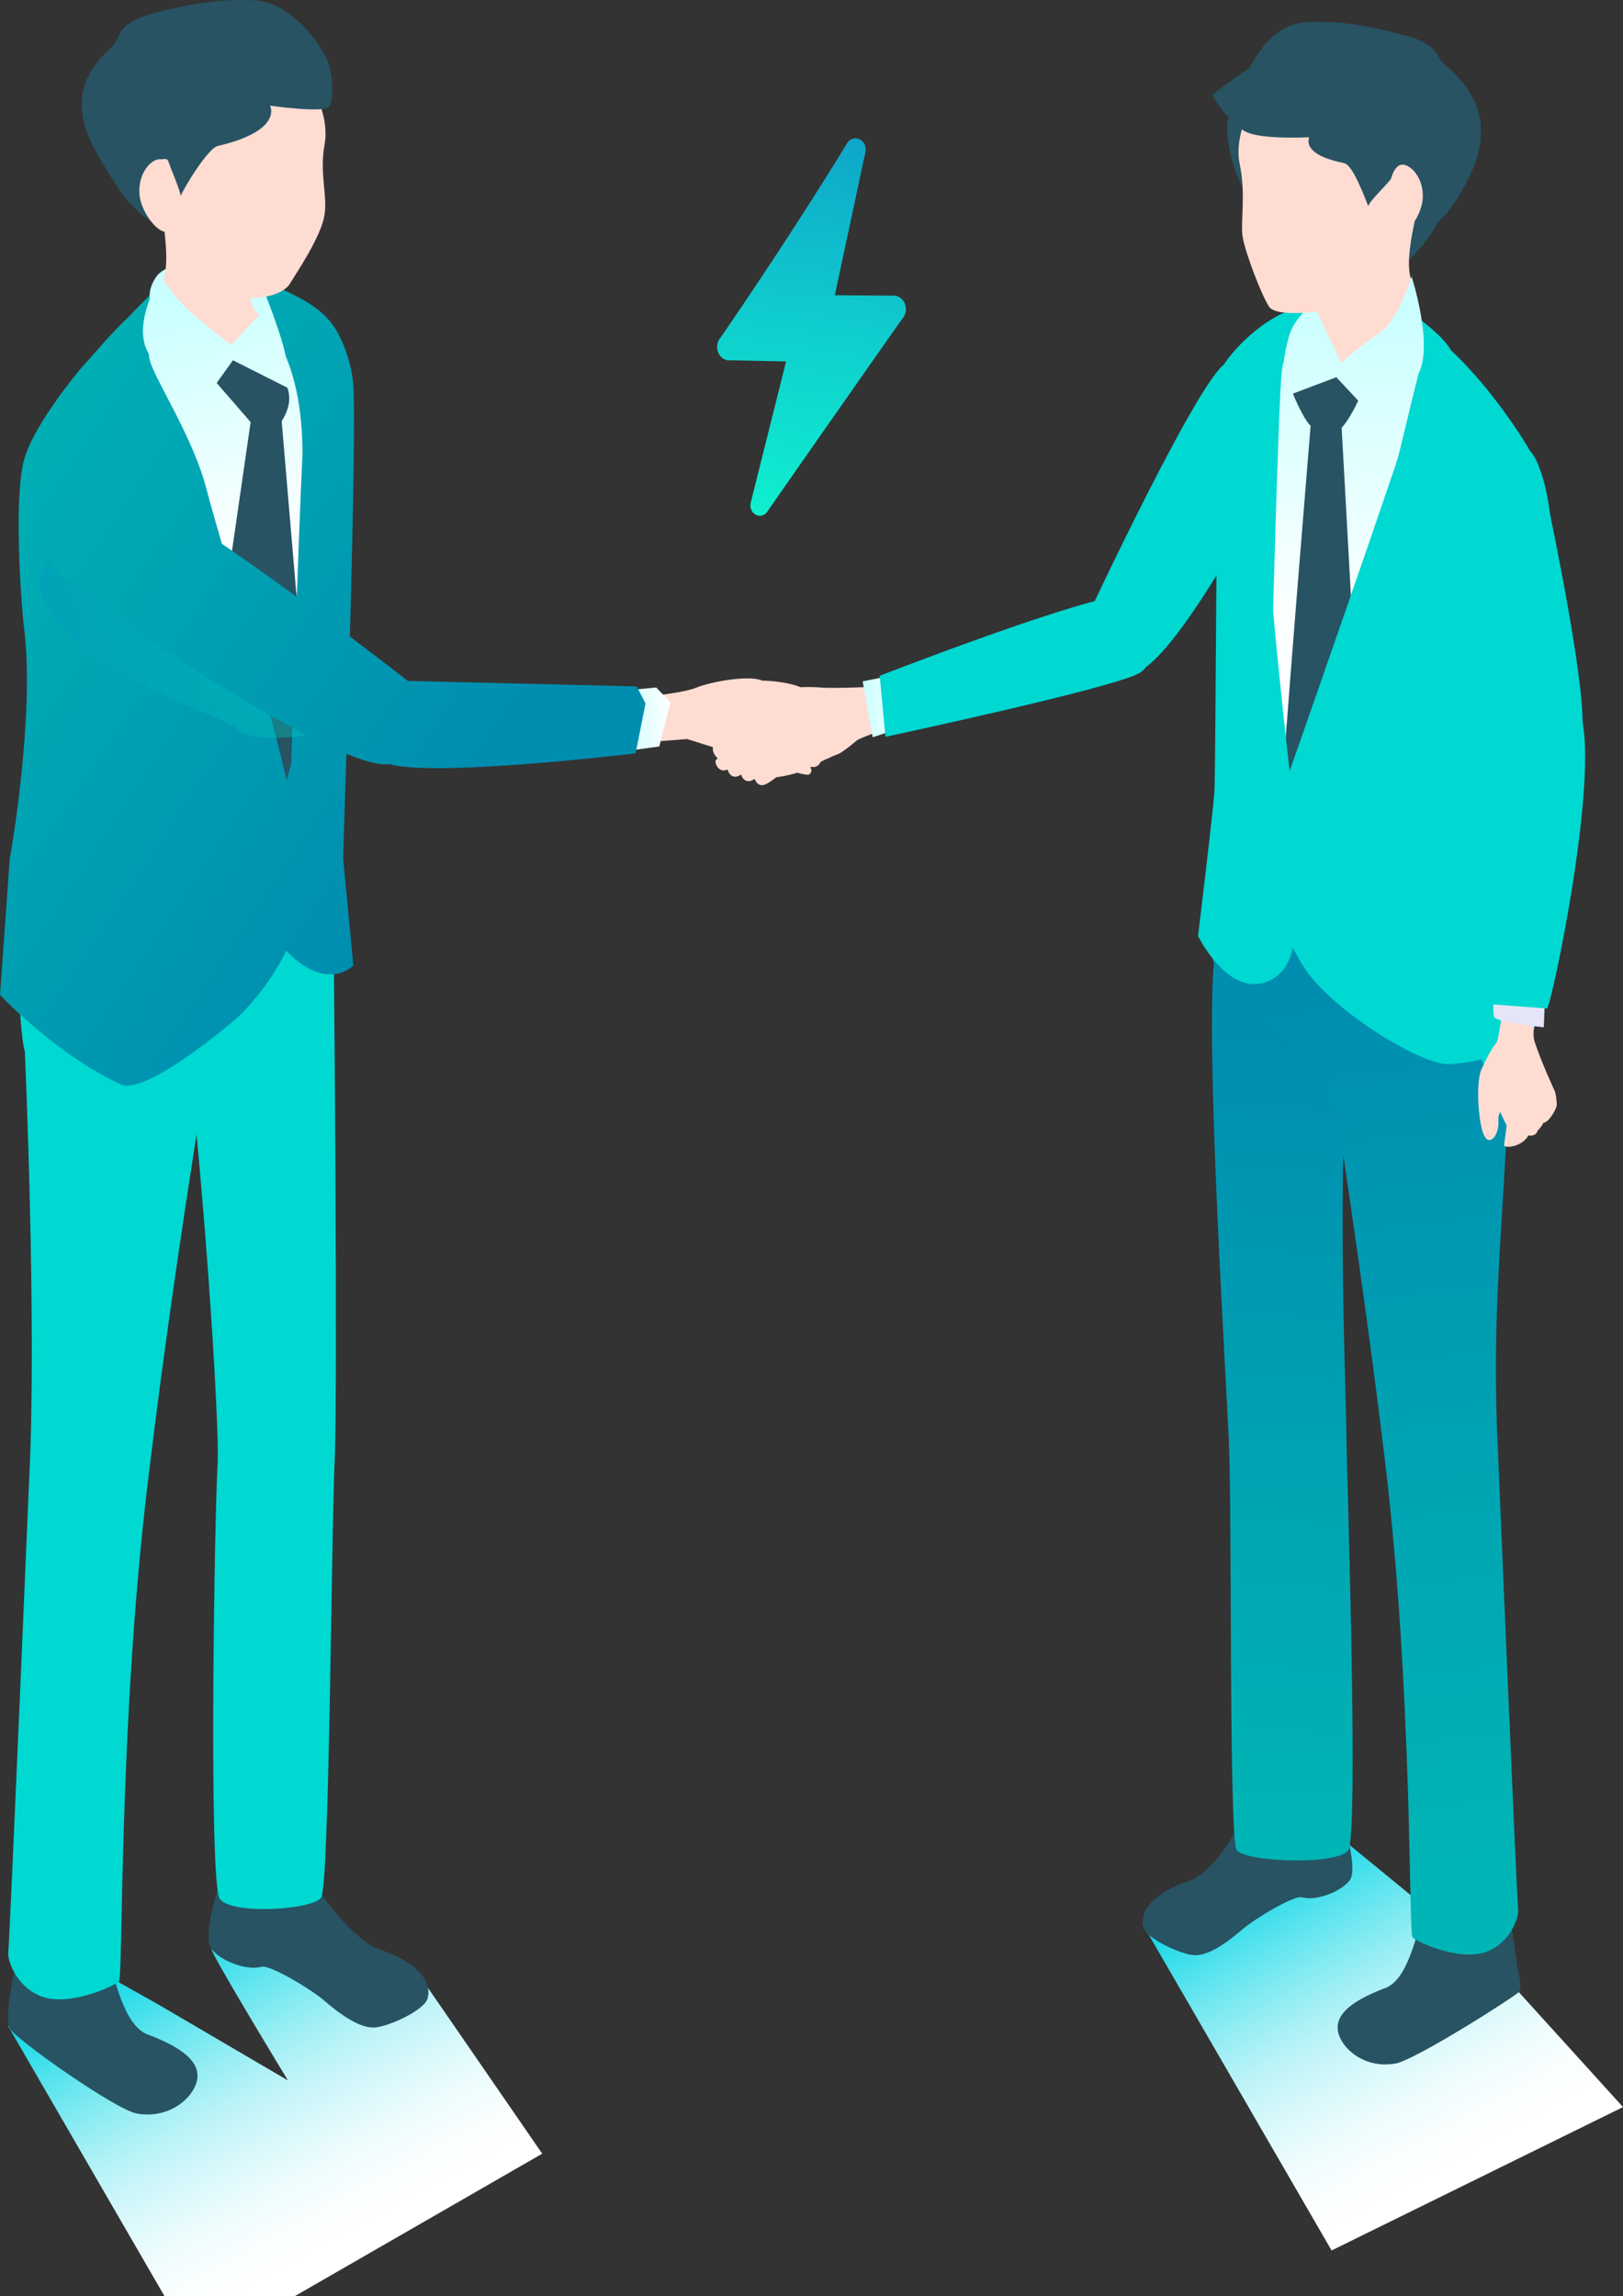<svg width="111" height="157" fill="none" xmlns="http://www.w3.org/2000/svg"><rect width="100%" height="100%" fill="#333333" stroke="none"/><g clip-path="url(#clip0_53_607)"><path style="mix-blend-mode:multiply" d="M37.082 147.268l-23.604 13.588L.562 138.553l6.374-3.674 3.844 2.158 8.913 5.221s-5.221-8.576-5.221-8.972c0-.397 4.122-5.111 4.122-5.111l10.678 7.755 7.811 11.335v.003z" fill="url(#paint0_linear_53_607)"/><path style="mix-blend-mode:multiply" d="M111 144.081l-19.93 9.804-12.917-22.302 6.374-3.675 3.172.912 1.803-.311s2.56-1.8 2.56-2.197-.579-.823-.579-.823l10.384 8.516 9.13 10.07.003.006z" fill="url(#paint1_linear_53_607)"/><path d="M15.11 128.465c-.194.524-1.287 4.009-.636 4.82.65.815 2.379 1.484 3.418 1.2.561-.154 3.398 1.545 4.29 2.321 1.175 1.019 2.458 1.88 3.418 1.833.959-.047 3.397-1.167 3.638-1.972.273-.912-.264-2.298-3.136-3.316-2.3-.637-5.534-5.845-5.534-5.845l-3.297-.501-2.162 1.463v-.003z" fill="#275363"/><path d="M20.877 123.067c-2.584-1.398-5.747.012-5.747.012l.244 5.913c-.58 1.676 5.652 1.036 5.652 1.036-1.402-2.078-.82-4.693-.146-6.961h-.003z" fill="#B5C8EC"/><path d="M22.885 99.965c.235-5.182-.065-35.669-.065-35.669l-10.372 4.708c1.265 8.371 2.622 28.48 2.432 31.192-.19 2.712-.632 28.509.149 29.637.784 1.128 6.362.764 6.935-.077.57-.841.69-24.603.92-29.785v-.006z" fill="#00D8D2"/><path d="M1.337 133.549c-.253.432-1.102 4.388-.666 5.158.437.77 7.233 5.543 8.667 5.81 2.445.45 4.191-1.362 4.17-2.594-.02-1.232-1.541-2.108-3.525-2.854-1.708-.794-2.234-4.543-2.623-5.111-.392-.569-3.882-1.362-3.882-1.362l-2.138.953h-.003z" fill="#275363"/><path d="M7.731 135.107c-.67-.137-1.312-4.383-.27-5.108l-4.01-1.063c-.16 1.762-1.701 5.818-1.701 5.818s3.478 1.214 3.576 1.179c.353-1.312 2.408-.826 2.408-.826h-.003z" fill="#BCCDEC"/><path d="M1.702 71.927s.82 18.601.303 28.988c0 0-1.34 31.829-1.438 32.536-.098.708.752 2.751 2.662 3.178 1.91.423 4.621-.856 4.906-1.143.297-.296-.032-17.352 1.96-34.011 2.237-18.687 4.937-32.681 4.664-33.338-2.21-5.312-13.057 3.787-13.057 3.787v.003z" fill="#00D8D2"/><path d="M22.35 57.847c.65 1.98.164 8.732.164 8.732.442 1.025-11.052 9.123-13.859 8.389-1.78-.465-6.805-2.591-6.95-3.041-.47-1.436-.69-10.385-.357-11.732.669-2.715 10.253-5.342 13.497-5.812 1.532-.223 6.855 1.483 7.508 3.464h-.003z" fill="#00D8D2"/><path d="M17.15 26.774c-1.034-1.197-4.634-2.772-4.634-2.772s5.355 24.094 7.996 25.5c2.637 1.407 1.675-4.157 1.675-4.157s-4-17.375-5.035-18.571h-.003z" fill="#54608C"/><path d="M11.465 19.235C9 20.825 5.504 25.844 5.504 25.844l4.889 38.227 10.92-4.761s1.094-26.798.648-29.794c-.445-2.997-2.094-6.985-4.532-8.078-2.439-1.093-3.5-3.79-5.964-2.2v-.003z" fill="url(#paint2_linear_53_607)"/><path d="M12.953 19.928c-2.465 1.59-5.961 6.609-5.961 6.609l4.888 38.227 10.922-4.761s1.093-26.798.647-29.794c-.445-2.997-2.094-6.985-4.532-8.078-2.439-1.093-3.499-3.79-5.964-2.2v-.003z" fill="url(#paint3_linear_53_607)"/><path d="M20.238 40.264l-.974-11.462c1.37-2.159-.362-3.36-.831-3.876-.41-.447-2.002-1.963-2.002-1.963l-2.332 2.395 3.042 3.506-1.708 11.806.531 14.746 3.936 4.912 2.498-3.13-2.163-16.934h.003z" fill="#275363"/><path d="M14.821 19.978s2.652-1.057 4.618-.136c1.483.696 2.766 1.413 3.559 2.736.555.927.995 2.265 1.14 3.444.35 2.828-.674 32.622-.674 32.622l.701 7.373s-1.761 1.883-4.55-.96c-2.79-2.842.303-12.81.303-12.81s.508-16.075.769-21.12c.024-10.453-5.869-11.149-5.869-11.149h.003z" fill="url(#paint4_linear_53_607)"/><path d="M1.654 31.408c.713-2.505 3.93-6.278 3.93-6.278 1.235-1.335 2.227-2.688 4.425-4.542 0 0 .324.752.184 3.725-.047 1.019 2.947 5.286 3.939 9.168 1.025 4.009 6.659 21.816 6.614 26.758-.05 5.52-4.71 9.517-4.71 9.517S9.989 74.95 8.25 74.147C3.784 72.081.003 68.036.003 68.036l.662-9.283s1.735-9.632.992-15.708c-.25-2.064-.713-9.132 0-11.64l-.003.003z" fill="url(#paint5_linear_53_607)"/><path d="M25.502 46.722c-.808-3.428-11.296-4.343-13.209-6.304-1.912-1.963-6.911-5.149-7.369-3.588-.098.337-2.679 1.83-2.2 3.42 1.716 5.694 12.637 8.634 13.6 9.653 1.23 1.303 10.006.328 9.178-3.18z" fill="url(#paint6_linear_53_607)" opacity=".4"/><path d="M17.744 19.093s1.369 3.334 1.749 5.04c.383 1.705.261 2.428.261 2.428l-3.798-1.913s-7.539-2.25-5.314-5.656c1.366-2.093 7.102.1 7.102.1z" fill="url(#paint7_linear_53_607)"/><path d="M17.093 20.262c.196 1.137.671 1.259.671 1.259l-2.667 2.783s-4.42-3.808-4.033-4.847c.389-1.04.451-2.005-.069-5.605-.368-2.556 1.025-2.496 1.025-2.496s3.686 1.853 6.122 5.066c.614.811-1.32 2.31-1.055 3.84h.006z" fill="#FFDCD2"/><path d="M13.054 21.358c1.268 1.122 3.32 2.66 3.32 2.66l-2.592 3.614s-2.659-1.533-3.704-3.615c-1.028-2.043.926-5.143.926-5.143s.785 1.362 2.053 2.484h-.003z" fill="url(#paint8_linear_53_607)"/><path d="M7.604 11.652c.816 1.335 3.362 3.112 3.985 4.326.889 1.732 3.176 3.82 4.539 4.225 1.363.406 3.199.01 3.698-.805.499-.811 1.936-2.943 2.305-4.4.368-1.457-.321-3 .068-5.123.457-2.493-1.568-5.65-3.517-7.281-1.948-1.632-6.083-1.08-8.408-.044-2.023.903-3.33 2.78-3.642 4.278-.311 1.499-.127 3.024.975 4.82l-.003.004z" fill="#FFDCD2"/><path d="M22.517 7.287c.258-.48.27-1.575.032-2.688-.237-1.114-2.456-4.433-5.17-4.581-2.715-.145-5.537.512-6.9.894-2.653.737-2.148 1.629-2.855 2.319-3.792 3.325-1.413 6.641.101 9.075 1.69 2.718 3.021 2.99 3.282 3.089.262.097-1.363-1.54-1.22-3.124.08-.912 1.57-1.768 1.725-1.238.092.317.85 2.049.84 2.378.247-.616 1.878-3.272 2.528-3.426 4.524-1.054 3.588-2.76 3.588-2.76s3.796.536 4.055.06l-.006.002z" fill="#275363"/><path d="M11.108 10.926c-.54-.257-1.716.75-1.565 2.399.13 1.421 1.708 3.189 2.133 2.27.427-.917-.075-1.142-.167-2.12-.193-2.034.63-2.06-.4-2.549zm39.197 36.048c.472-.731 3.547-.426 4.52.05.975.477.538 1.878.36 2.873-.178.994-3.716-.613-4.072-.835-.356-.223-1.203-1.478-.808-2.088z" fill="#FFDCD2"/><path d="M48.76 51.084c.256-1.223 1.067-2.399 1.608-3.11.54-.71 2.049-.662 3.047-.828a11.026 11.026 0 012.738-.133c1.126.08 3.968-.072 3.968-.072l1.334 1.404-.065 1.25s-2.51.799-2.801 1.045c-.43.364-1.022.835-1.295.935-.615.231-1.194.524-1.678.797-1.334.743-2.914.811-2.914.811-2.156-.316-4.134-1.157-3.935-2.105l-.006.006z" fill="#FFDCD2"/><path d="M56.786 51.214c-.523-.5-2.385-1.157-2.685-1.264-.546-.009-1.384.204-.832.645.35.202 2.665 1.188 2.896 1.297.232.11 1.144-.177.621-.678z" fill="#FFDCD2"/><path d="M56.07 51.77c-.285-.263-1.093-.452-1.431-.577-.303-.112-1.25-.725-1.557-.814-.546.018-.567.696.006 1.108.36.183 2.124.838 2.454.947.326.11.766-.337.531-.666l-.003.003z" fill="#FFDCD2"/><path d="M55.322 52.363c-.27-.178-1.007-.459-1.304-.515-.264-.05-1.954-.746-2.216-.779-.445.089-.808.592-.282.856.32.104 3.615 1.205 3.817 1.033.22-.19.22-.355-.015-.592v-.003z" fill="#FFDCD2"/><path d="M54.787 49.245c-.766-.45-1.687-.456-1.93-.648-.565-.444-1.358-.367-1.506-.655-.152-.287.846-1.37.73-1.418-.852-.361-3.392.06-4.5.51-1.03.42-4.312.69-4.312.69l-.398 3.129 4.12-.317 5.877 1.842 1.92-3.133z" fill="#FFDCD2"/><path d="M57.766 50.856c.146-.355-.54-.619-.867-.853-.083-.06-1.726-.675-3.217-1.24 0 0-.428.95-.19 1.074.238.125 3.336 1.4 3.508 1.445.327.083.615-.059.766-.423v-.003z" fill="#FFDCD2"/><path d="M53.468 48.481c-.647.335-1.39 1.635-1.942 1.907-.552.273-.238 1.102.582.832.565-.186 1.15-.678 1.5-1.098.158-.19 2.204-.563 2.263-.681 1.23-2.455-1.752-1.294-2.4-.963l-.002.003zm-2.845 2.564c-.208.066-1.693.75-1.693 1.01s.252.72.698.613c.446-.11 1.322-.894 1.322-.894.395-.311.044-.71-.327-.729z" fill="#FFDCD2"/><path d="M51.303 51.623c-.19.06-1.538.68-1.541.918 0 .237.228.654.635.556.407-.1 1.203-.814 1.203-.814.36-.281.042-.648-.297-.663v.003z" fill="#FFDCD2"/><path d="M52.215 51.928c-.19.059-1.538.68-1.541.918 0 .237.228.654.635.556.407-.1 1.203-.814 1.203-.814.36-.281.042-.648-.297-.663v.003z" fill="#FFDCD2"/><path d="M53.136 52.2c-.19.06-1.539.681-1.542.918 0 .237.229.654.636.557.407-.1 1.203-.814 1.203-.814.36-.282.041-.649-.297-.664v.003z" fill="#FFDCD2"/><path d="M42.494 47.237l2.385-.227.974 1.015-.763 3.017-2.976.41.38-4.215z" fill="url(#paint9_linear_53_607)"/><path d="M43.551 46.936l-16.633-.397s-2.613 4.243-.686 5.531c1.928 1.288 17.239-.557 17.239-.557l.677-3.414-.6-1.16.003-.003z" fill="url(#paint10_linear_53_607)"/><path d="M28.451 47S9.841 32.33 6.819 32.69c-3.02.364-4.42 4.974-2.753 6.585 1.666 1.611 20.37 14.607 23.016 12.825 2.646-1.783 1.369-5.102 1.369-5.102V47z" fill="url(#paint11_linear_53_607)"/><path d="M60.715 46.246L59 46.592l.683 3.823 2.266-.755-1.233-3.414z" fill="url(#paint12_linear_53_607)"/><path d="M77.313 40.75c-1.658-.572-17.147 5.46-17.147 5.46l.392 4.172s15.67-3.343 17.39-4.37c1.417-.847 1.022-4.694-.635-5.265v.003z" fill="#00D8D2"/><path d="M83.9 24.82c-1.672.524-9.605 17.493-9.605 17.493s.939 5.51 4.016 3.346c3.077-2.164 8.85-13.156 9.62-15 .633-1.52-2.358-6.364-4.03-5.84z" fill="#00D8D2"/><path d="M91.691 123.994c.184.5 1.227 3.823.606 4.598-.62.776-2.27 1.416-3.261 1.143-.538-.148-3.24 1.475-4.09 2.212-1.123.971-2.346 1.792-3.261 1.747-.915-.044-3.24-1.113-3.472-1.883-.262-.871.252-2.191 2.994-3.162 2.192-.607 4.173-5.138 4.173-5.138l4.25-.918 2.064 1.395-.003.006z" fill="#275363"/><path d="M86.19 118.845c2.463-1.336 5.483.011 5.483.011l.288 5.437c.553 1.599-6.879.767-6.879.767 1.337-1.984 1.75-4.051 1.108-6.215z" fill="#B5C8EC"/><path d="M84.046 98.553c-.223-4.945-1.518-25.702-1.063-32.231.365-5.277 9.513 3.248 9.513 3.248-1.206 7.986-.419 26.137-.416 28.293.003 2.158.876 27.576.128 28.651-.748 1.075-7.084.796-7.627-.006-.544-.803-.312-23.016-.535-27.961v.006z" fill="url(#paint13_linear_53_607)"/><path d="M103.093 130.635c.241.412.704 4.007.704 4.007s.342 1.27.101 1.554c-.261.308-7.072 4.649-8.438 4.901-2.331.429-3.998-1.3-3.977-2.473.021-1.175 1.47-2.01 3.362-2.724 1.631-.758 2.13-4.332 2.504-4.877.374-.542 3.704-1.3 3.704-1.3l2.04.909v.003z" fill="#275363"/><path d="M96.996 132.119c.641-.13 1.253-4.178.258-4.874l3.826-1.013c.151 1.682 1.624 5.552 1.624 5.552s-3.317 1.158-3.412 1.123c-.339-1.25-2.296-.788-2.296-.788z" fill="#BCCDEC"/><path d="M102.015 62.967c.274.6 1.42 3.826 1.141 11.693-.336 9.458-1.191 14.936-.698 24.843 0 0 1.277 30.363 1.369 31.038.092.675-.716 2.626-2.539 3.029-1.824.406-4.408-.814-4.681-1.09-.282-.284.032-16.552-1.868-32.444-2.133-17.828-5.483-37.128-5.222-37.756 2.106-5.07 9.674-5.514 12.498.68v.007z" fill="url(#paint14_linear_53_607)"/><path d="M84.132 58.342c-.62 1.889-1.853 6.38-.92 8.03.932 1.65 10.226 9.082 12.905 8.38 1.696-.444 6.733-2.656 6.873-3.086.448-1.37-.927-10.224-1.242-11.51-.636-2.59-8.441-4.595-11.533-5.042-1.461-.213-5.46 1.336-6.08 3.225l-.003.003z" fill="url(#paint15_linear_53_607)"/><path d="M95.784 23.01c2.67 1.463 5.468 4.507 5.468 4.507l-4.461 37.209-11.088-5.333-1.9-31.808s2.197-2.625 4.7-3.852c2.501-1.229 4.61-2.185 7.28-.72v-.002z" fill="url(#paint16_linear_53_607)"/><path d="M89.66 29.113c.13.042 1.544.453 1.912.279.532-.252 1.764-2.719 1.63-2.926-.044-.068-2.155-1.217-2.699-1.238-.41-.015-2.094.34-2.278.782-.17.403 1.11 3.002 1.434 3.103z" fill="#275363"/><path d="M91.638 27.177l-1.803-.468s-2.284 27.531-2.15 27.739c.044.068 1.749 5.51 1.749 5.51s3.347-5.883 3.531-6.325c.17-.402-1.327-26.46-1.327-26.46v.004z" fill="#275363"/><path d="M89.722 22.176s1.44-1.697-.77-1.188c-2.738.63-5.316 3.636-5.536 4.525-.22.89-.255 27.215-.365 28.701-.11 1.483-1.114 9.798-1.114 9.798s1.966 3.989 4.544 3.177c2.579-.811 2.056-4.598 2.056-4.598l.086-6.23s-2.828-23.235-2.133-27.606c.695-4.37 3.229-6.58 3.229-6.58h.003z" fill="#00D8D2"/><path d="M99.485 25.231s.469-.835-1.174-2.39c-2.105-1.992-5.708-3.772-5.708-3.772-7.045 2.446-4.146 6.73-4.146 6.73l11.028-.568z" fill="#00D8D2"/><path d="M105.146 31.73c-1.684-3.215-5.81-8.616-8.658-9.658 0 0 .915 3.076.445 5.114-.469 2.04-9.733 28.393-9.733 28.393s-1.319 5.552 2.029 10.633c1.913 2.899 8.06 6.73 10 6.556 5.344-.477 5.816-2.778 5.816-2.778l-.755-16.137c2.374-7.104 2.537-18.907.853-22.12l.003-.002zm-21.7-4.977c.918-2.437 5.162-5.087 5.162-5.087s-.692 1.62-.95 3.817c-.259 2.2-.808 24.556-.808 24.556l-2.74-19.555.131-1.676-.799-2.055h.003z" fill="#00D8D2"/><path d="M96.482 22.007c3.06 1.442 3.79 3.476 4.036 4.48.247 1.003.603 4.569.603 4.569l-2.052 1.279.722 3.002-5.382 16.236s-2.062-8.19.962-15.045c3.196-7.25 1.114-14.521 1.114-14.521h-.003z" fill="#00D8D2"/><path d="M95.956 21.355c3.06 1.442 3.79 3.476 4.037 4.48.246 1.004.603 4.57.603 4.57l-2.326 1.693.995 2.585-5.715 17.156s-1.197-8.474.862-15.895c.983-3.544 2.278-9.235 2.902-11.545.79-2.928-1.355-3.044-1.355-3.044h-.003z" fill="#00D8D2"/><path d="M89.377 21.195c-2.088 1.688-1.336 5.3-1.336 5.3l3.909-.9s4.645-1.809 3.905-4.352c-.267-.912-1.206-1.386-2.079-1.386-1.77 0-3.528.637-4.396 1.338h-.003z" fill="#E4E6F7"/><path d="M90.52 20.417c-.608.18-1.918 1.175-2.337 2.49-.51 1.599-.63 4.335-.63 4.335l3.814-1.436.481-.72c-.142-.272-1.093-3.5-1.327-4.666v-.003z" fill="url(#paint17_linear_53_607)"/><path d="M96.874 24.574c.107-.625-.3-3.627-1.295-4.584-1.215-1.163-3.332.228-3.332.228l-.853 2.366.413.539c.499.06 3.915 1.146 5.067 1.45z" fill="#E4E6F7"/><path d="M94.177 10.32l-1.25 9.208c.97-.095 2.04-.056 4.19-2.552 2.276-2.641 2.59-5.52 1.194-7.794-.983.119-4.134 1.14-4.134 1.14v-.003zm-.754-7.82c-1.756-.128-4.381 1.258-5.629 2.122-1.933 1.345-3.86 3.151-3.87 3.844-.047 4.418 3.312 7.402 3.312 7.402s8.587-13.197 6.187-13.372V2.5z" fill="#275363"/><path d="M88.947 18.927l2.78 5.901 1.197-.683s4.11-3.195 3.81-4.232c-.3-1.036-.695-1.578.072-5.03.543-2.45.041-3.071.041-3.071s-3.71 1.53-6.305 4.468c-.657.743-1.595 2.647-1.595 2.647z" fill="#FFDCD2"/><path d="M94.379 22.741c-1.34.957-1.856 1.344-2.652 2.09-.565.528-.33.963-.33.963l2.314 2.484s2.085-.693 3.252-2.635c1.144-1.907-.422-6.74-.422-6.74s-.822 2.882-2.162 3.841v-.003z" fill="url(#paint18_linear_53_607)"/><path d="M97.667 11.77c-.76 1.321-1.83 3.927-2.403 5.123-.82 1.706-4.722 4.359-4.722 4.359s-3.24.494-3.749-.282c-.508-.775-1.61-3.627-1.803-4.752-.169-.983.232-2.926-.201-4.98-.511-2.41 1.375-5.535 3.225-7.172 1.85-1.638 5.887-1.211 8.174-.264 1.99.823 3.312 2.615 3.653 4.063.345 1.448-1.152 2.126-2.174 3.902v.003z" fill="#FFDCD2"/><path d="M84.892 8.054c-.261-.459-.014-1.012.188-2.102.201-1.09 1.5-4.208 4.134-4.421 2.635-.213 5.308.495 6.644.826 2.599.649 2.219 1.386 2.926 2.037 3.775 3.133 2.533 6.376 1.125 8.783-1.57 2.688-2.869 2.79-3.121 2.89-.253.103.315-1.291.133-2.828-.104-.882-1.574-1.676-1.707-1.158-.08.311-1.649 1.712-1.628 2.032-.255-.593-1.037-2.831-1.672-2.961-4.426-.907-1.44-2.902-1.44-2.902s-5.314.26-5.579-.199l-.003.003z" fill="#275363"/><path d="M95.716 11.3c.52-.267 1.687.683 1.586 2.288-.09 1.383-1.575 3.148-2.014 2.266-.44-.883-.558-4.051.428-4.555z" fill="#FFDCD2"/><path d="M88.819 2.165c-2.364-.16-3.113 2.407-3.567 2.635-.455.228-2.347 1.685-2.347 1.685s.8 1.522 2.118 2.425c1.319.903 6.968.31 6.968.31 2.97-.242 6.323-2.288 6.421-4.091.098-1.804-5.423-2.68-9.596-2.964h.003z" fill="#275363"/><path d="M101.077 39.646c-.565 4.136-.309 13.851-.309 13.851S98.05 65.35 99.197 64.99c.403-.127 2.254 11.453 4.009 9.407 1.058-1.231 2.085-15.966 2.73-17.002 1.72-2.757-.092-23.339-2.4-25.361-1.512-1.324-1.895 3.473-2.459 7.61v.003z" fill="#00D8D2"/><path d="M103.046 76.978l-.184 1.342s.092.18.647.05c.556-.13 1.268-.622 1.141-1.46-.06-.39-.493-1.317-.68-1.617-.315-.5-1.53-.124-1.524.205.006.331.603 1.477.603 1.477l-.003.003z" fill="#FFDCD2"/><path d="M101.258 73.295c.22-.504.6-1.398 1.075-1.987.205-.258.368-2.425.606-2.511.371-.136 1.812.006 2.153.169.173.083-.41 1.436-.133 2.277.475 1.45 1.399 3.417 1.399 3.417s.05.847-.434 1.027c-.35.13-.716.311-1.084.391-1.141.24-1.987-.352-2.923-.989-.597-.405-.713-1.317-.653-1.794h-.006z" fill="#FFDCD2"/><path d="M105.588 75.705c.324.986-.398 1.564-.398 1.564-.208.541-.611.393-1.096.257 0 0-.344-1.72.277-2.366.686-.248 1.096.133 1.214.545h.003z" fill="#FFDCD2"/><path d="M105.642 75.391c.523.498-.327 2.088-.502 1.664-.184-.447.018-.518.036-1.01.017-.562.21-.772.466-.654z" fill="#FFDCD2"/><path d="M105.52 75.442c.113-.208.561-.69.799-.752.095-.027.169.793.146.918-.06.313-.588 1.199-.915 1.16-.324-.035-.303-.829-.033-1.326h.003zm-3.101-3.332c-.935.607-1.295.708-1.33 2.665-.009.403.092 3.562.914 3.142.39-.198.505-.924.476-1.253-.075-.87.653-.938.998-1.723.451-1.022-.342-2.153-1.061-2.83h.003z" fill="#FFDCD2"/><path d="M102.339 66.914s-.374 2.342-.119 2.668c.256.325 3.362.666 3.362.666l.104-2.591-3.344-.743h-.003z" fill="#E4E6F7"/><path d="M107.947 48.428c-3.033-.648-4.824-.047-5.272 2.769.591 2.668-.877 17.458-.877 17.458l3.986.308c.205.438 3.906-16.92 2.16-20.535h.003z" fill="#00D8D2"/><path d="M105.502 32.752c-.938-4.074-3.778-2.573-5.206.59-1.301 2.883 2.533 18.163 2.533 18.163s2.67.065 5.358-1.288c.484-2.968-2.685-17.468-2.685-17.468v.003z" fill="#00D8D2"/><path d="M61.859 20.707a.824.824 0 00-.757-.49l-4.008-.029 2.109-9.867.002-.028c.025-.34-.15-.651-.437-.777-.303-.133-.654-.015-.838.283-.844 1.387-3.954 6.436-8.516 13.093l-.06.085-.117.16a.998.998 0 00-.132.925c.117.324.395.552.708.578h.221l3.728.074-2.42 9.667-.002.01c-.073.325.075.664.35.808l.003.002a.594.594 0 00.736-.153l.062-.083.005-.008c.7-1.007 3.418-4.91 8.994-12.855l.309-.423.014-.018.011-.022c.16-.28.172-.638.032-.931l.003-.001z" fill="url(#paint19_linear_53_607)"/></g><defs><linearGradient id="paint0_linear_53_607" x1="12.54" y1="131.485" x2="25.115" y2="154.493" gradientUnits="userSpaceOnUse"><stop stop-color="#00D5E5"/><stop offset=".09" stop-color="#2BDCE9"/><stop offset=".22" stop-color="#62E5EF"/><stop offset=".35" stop-color="#92EDF3"/><stop offset=".47" stop-color="#B9F3F7"/><stop offset=".6" stop-color="#D7F8FB"/><stop offset=".72" stop-color="#EDFCFD"/><stop offset=".83" stop-color="#FAFEFE"/><stop offset=".94" stop-color="#fff"/></linearGradient><linearGradient id="paint1_linear_53_607" x1="88.059" y1="125.981" x2="100.953" y2="149.572" gradientUnits="userSpaceOnUse"><stop stop-color="#00D5E5"/><stop offset=".09" stop-color="#2BDCE9"/><stop offset=".22" stop-color="#62E5EF"/><stop offset=".35" stop-color="#92EDF3"/><stop offset=".47" stop-color="#B9F3F7"/><stop offset=".6" stop-color="#D7F8FB"/><stop offset=".72" stop-color="#EDFCFD"/><stop offset=".83" stop-color="#FAFEFE"/><stop offset=".94" stop-color="#fff"/></linearGradient><linearGradient id="paint2_linear_53_607" x1="-6.062" y1="29.563" x2="31.159" y2="54.144" gradientUnits="userSpaceOnUse"><stop offset=".01" stop-color="#00B5B5"/><stop offset="1" stop-color="#008EB0"/></linearGradient><linearGradient id="paint3_linear_53_607" x1="10.235" y1="20.508" x2="15.022" y2="37.864" gradientUnits="userSpaceOnUse"><stop stop-color="#C8FFFF"/><stop offset="1" stop-color="#FCFFFF"/></linearGradient><linearGradient id="paint4_linear_53_607" x1="-4.262" y1="26.836" x2="32.959" y2="51.414" gradientUnits="userSpaceOnUse"><stop offset=".01" stop-color="#00B5B5"/><stop offset="1" stop-color="#008EB0"/></linearGradient><linearGradient id="paint5_linear_53_607" x1="-9.733" y1="35.121" x2="27.488" y2="59.699" gradientUnits="userSpaceOnUse"><stop offset=".01" stop-color="#00B5B5"/><stop offset="1" stop-color="#008EB0"/></linearGradient><linearGradient id="paint6_linear_53_607" x1="25.557" y1="43.38" x2="2.665" y2="43.38" gradientUnits="userSpaceOnUse"><stop stop-color="#00CFBA"/><stop offset=".5" stop-color="#00B9BC"/><stop offset="1" stop-color="#0098BB"/></linearGradient><linearGradient id="paint7_linear_53_607" x1="14.069" y1="19.43" x2="18.857" y2="36.787" gradientUnits="userSpaceOnUse"><stop stop-color="#C8FFFF"/><stop offset="1" stop-color="#FCFFFF"/></linearGradient><linearGradient id="paint8_linear_53_607" x1="12.077" y1="19.981" x2="16.867" y2="37.337" gradientUnits="userSpaceOnUse"><stop stop-color="#C8FFFF"/><stop offset="1" stop-color="#FCFFFF"/></linearGradient><linearGradient id="paint9_linear_53_607" x1="42.114" y1="49.23" x2="45.853" y2="49.23" gradientUnits="userSpaceOnUse"><stop stop-color="#C8FFFF"/><stop offset="1" stop-color="#FCFFFF"/></linearGradient><linearGradient id="paint10_linear_53_607" x1="-2.866" y1="24.722" x2="34.355" y2="49.3" gradientUnits="userSpaceOnUse"><stop offset=".01" stop-color="#00B5B5"/><stop offset="1" stop-color="#008EB0"/></linearGradient><linearGradient id="paint11_linear_53_607" x1="-5.409" y1="28.574" x2="31.812" y2="53.152" gradientUnits="userSpaceOnUse"><stop offset=".01" stop-color="#00B5B5"/><stop offset="1" stop-color="#008EB0"/></linearGradient><linearGradient id="paint12_linear_53_607" x1="58.999" y1="48.33" x2="61.948" y2="48.33" gradientUnits="userSpaceOnUse"><stop stop-color="#C8FFFF"/><stop offset="1" stop-color="#FCFFFF"/></linearGradient><linearGradient id="paint13_linear_53_607" x1="85.792" y1="126.822" x2="89.19" y2="71.055" gradientUnits="userSpaceOnUse"><stop offset=".01" stop-color="#00B5B5"/><stop offset="1" stop-color="#008EB0"/></linearGradient><linearGradient id="paint14_linear_53_607" x1="102.811" y1="127.846" x2="96.325" y2="67.896" gradientUnits="userSpaceOnUse"><stop offset=".01" stop-color="#00B5B5"/><stop offset="1" stop-color="#008EB0"/></linearGradient><linearGradient id="paint15_linear_53_607" x1="99.604" y1="128.193" x2="93.118" y2="68.242" gradientUnits="userSpaceOnUse"><stop offset=".01" stop-color="#00B5B5"/><stop offset="1" stop-color="#008EB0"/></linearGradient><linearGradient id="paint16_linear_53_607" x1="93.066" y1="20.147" x2="91.443" y2="42.687" gradientUnits="userSpaceOnUse"><stop stop-color="#C8FFFF"/><stop offset="1" stop-color="#FCFFFF"/></linearGradient><linearGradient id="paint17_linear_53_607" x1="90.147" y1="19.937" x2="88.526" y2="42.477" gradientUnits="userSpaceOnUse"><stop stop-color="#C8FFFF"/><stop offset="1" stop-color="#FCFFFF"/></linearGradient><linearGradient id="paint18_linear_53_607" x1="94.688" y1="20.266" x2="93.067" y2="42.803" gradientUnits="userSpaceOnUse"><stop stop-color="#C8FFFF"/><stop offset="1" stop-color="#FCFFFF"/></linearGradient><linearGradient id="paint19_linear_53_607" x1="52.058" y1="35.267" x2="55.928" y2="9.462" gradientUnits="userSpaceOnUse"><stop stop-color="#0FEFCF"/><stop offset=".5" stop-color="#0FCECE"/><stop offset="1" stop-color="#0FA7C9"/></linearGradient><clipPath id="clip0_53_607"><path fill="#fff" d="M0 0h111v157H0z"/></clipPath></defs></svg>